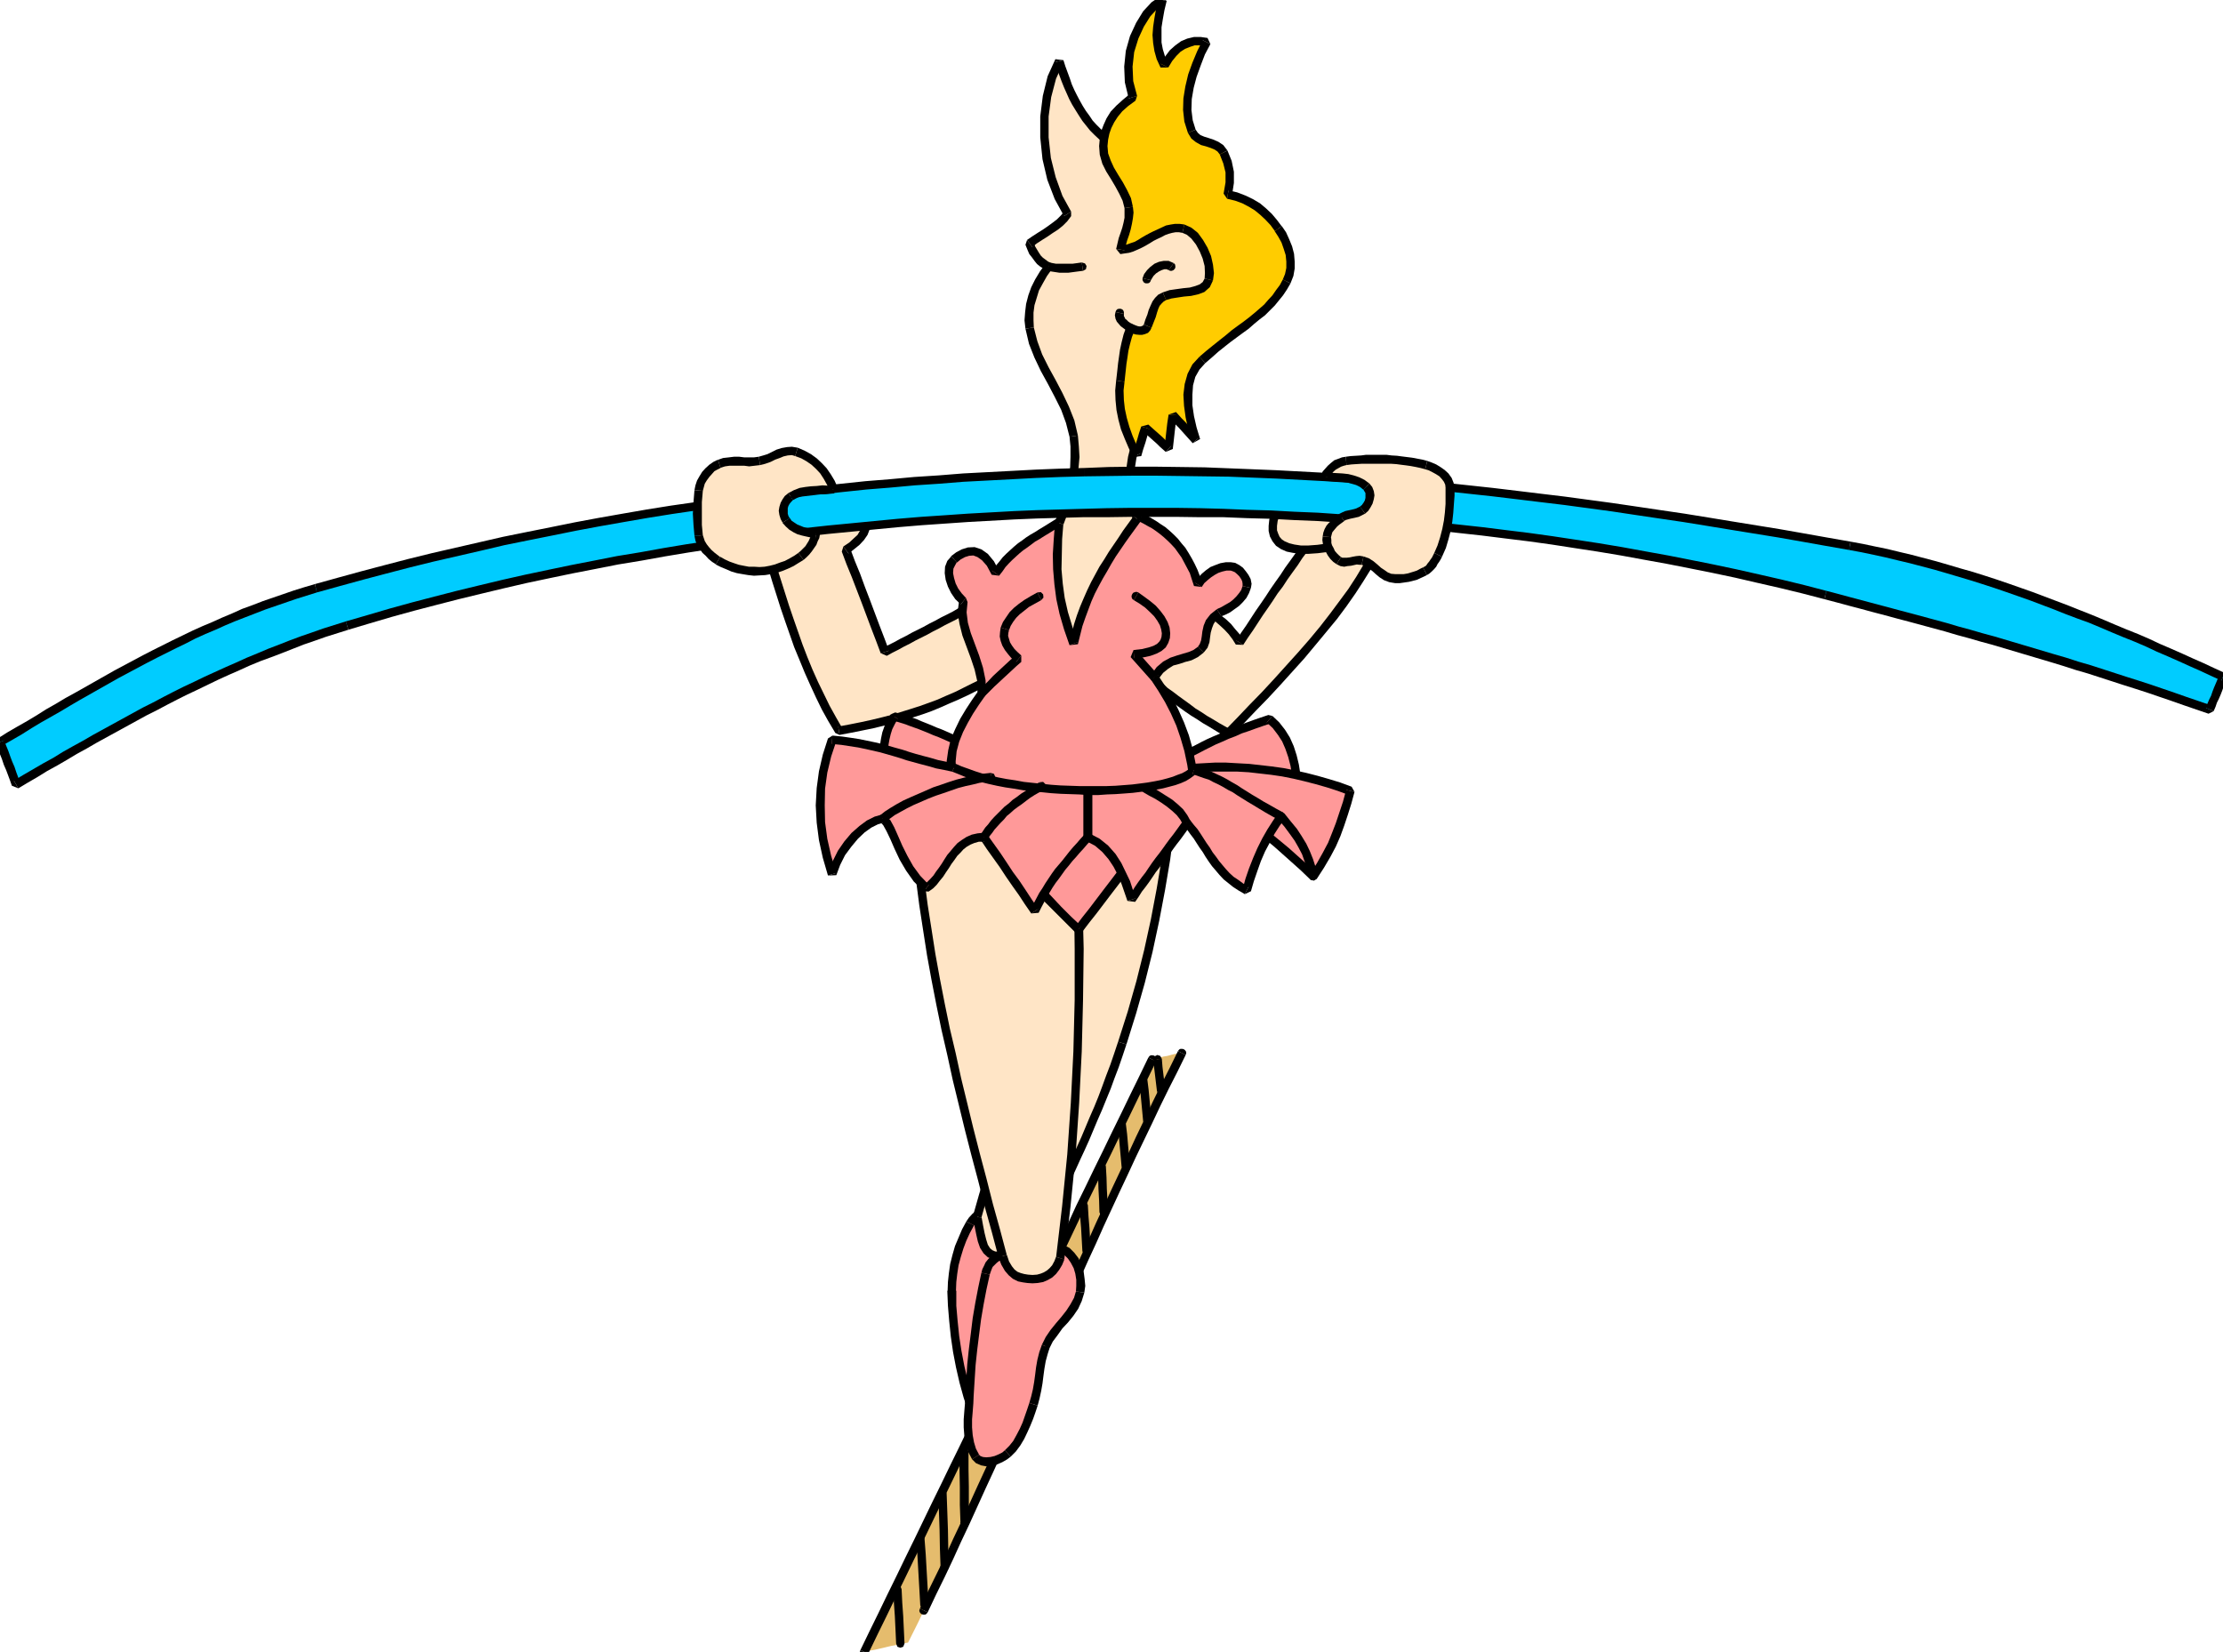 <svg xmlns="http://www.w3.org/2000/svg" width="6.911in" height="5.136in" fill-rule="evenodd" stroke-linecap="round" preserveAspectRatio="none" viewBox="0 0 6911 5136"><style>.pen1{stroke:none}.brush3{fill:#000}.brush4{fill:#f99}.brush5{fill:#ffe5c6}</style><path d="m3675 3272-28 56-28 56-27 56-27 57-27 56-27 57-26 57-27 57-26 56-26 57-26 58-26 57-25 57-26 57-26 58-25 57-26 58-26 57-26 58-25 58-26 58-27 57-26 58-26 58-27 58-27 58-27 58-27 58-28 58-28 58-28 58-29 58-17 3-17 4-17 3-17 4-17 4-17 4-17 3-17 4 28-58 28-57 28-58 28-57 28-58 28-57 28-58 28-58 28-57 28-58 28-57 28-58 28-57 28-58 28-57 28-58 28-58 28-57 28-58 28-57 28-58 28-57 28-58 27-58 28-57 28-58 28-57 28-58 28-57 28-58 28-57 28-58 12-3 11-3 12-3 12-2 11-3 12-3 11-2 12-3z" class="pen1" style="fill:#e5bc6d"/><path fill-rule="nonzero" d="m2675 5130-2 6 1 5 3 4 4 3 5 1h5l4-2 4-5z" class="pen1 brush3"/><path fill-rule="nonzero" d="m3570 3288-28 58-28 57-28 58-28 57-28 58-28 57-28 58-28 57-27 59-28 57-28 57-28 58-28 57-28 58-28 57-28 58-28 58-28 57-28 58-28 57-28 58-28 57-28 58-28 57-28 58-28 58-28 57-28 58-28 57-28 58-28 57-28 58 24 12 28-58 28-57 28-58 28-57 28-58 28-57 28-58 28-58 28-57 28-58 28-57 28-58 28-57 28-58 28-57 28-58 28-58 28-57 28-58 28-57 28-58 28-57 28-59 27-57 28-57 28-58 28-57 28-58 28-57 28-58 28-57 28-58z" class="pen1 brush3"/><path fill-rule="nonzero" d="m3594 3300 2-6-1-5-3-4-4-3-5-1h-5l-4 2-4 5z" class="pen1 brush3"/><path fill-rule="nonzero" d="m3612 3292-5-9-9-3-8 4-4 10z" class="pen1 brush3"/><path fill-rule="nonzero" d="m3623 3392-3-25-3-25-3-25-2-25-26 2 2 25 3 25 3 25 3 25z" class="pen1 brush3"/><path fill-rule="nonzero" d="m3597 3394 5 9 9 3 9-4 3-10zm-30-37-5-9-9-3-8 4-4 10z" class="pen1 brush3"/><path fill-rule="nonzero" d="m3580 3485-3-32-3-32-3-32-4-32-26 2 4 32 3 32 3 32 3 32z" class="pen1 brush3"/><path fill-rule="nonzero" d="m3554 3487 5 9 9 3 9-4 3-10zm-54 6-5-9-9-3-8 4-4 10z" class="pen1 brush3"/><path fill-rule="nonzero" d="m3513 3627-3-34-3-33-3-34-4-33-26 2 4 33 3 34 3 33 3 34z" class="pen1 brush3"/><path fill-rule="nonzero" d="m3487 3629 5 9 9 3 9-4 3-10zm-49-3-4-10-9-3-9 3-4 10zm6 143-1-36-2-36-1-36-2-35h-26l2 35 1 36 2 36 1 36zm-26 0 4 10 9 3 9-3 4-10zm-36-22-4-10-9-3-9 3-4 10zm9 143-2-36-2-36-3-36-2-35h-26l2 35 3 36 2 36 2 36zm-26 0 4 10 9 3 9-3 4-10zm-354 623-4-10-10-4-10 4-4 10zm1 221v-111l-1-55v-55h-28v55l1 55v56l2 55zm-27 0 4 10 10 3 10-3 4-10zm-42-91-4-10-9-3-9 3-4 10zm7 227-2-57-1-57-2-57-2-56h-26l2 56 2 57 1 57 2 57zm-27 0 4 10 10 3 10-3 4-10zm-49-89-4-10-9-3-9 3-4 10zm13 210-3-53-3-52-3-53-4-52h-26l4 52 3 53 3 52 3 53zm-26 0 4 10 9 3 9-3 4-10zm-58-50-4-10-9-3-9 3-4 10zm9 169-2-43-2-42-3-42-2-42h-26l2 42 3 42 2 42 2 43zm-26 0 4 10 9 3 9-3 4-10zm900-1830 2-6-1-5-3-4-4-3-5-1h-5l-4 2-4 5z" class="pen1 brush3"/><path fill-rule="nonzero" d="m2884 5013 26-55 27-55 26-55 25-55 26-55 25-55 25-55 25-54 25-55 25-55 24-54 25-55 24-54 24-55 25-54 24-54 24-55 25-54 24-54 24-54 25-54 24-54 25-54 25-54 25-53 25-54 25-52 26-54 25-53 26-53 27-53 26-53-24-12-26 53-27 53-26 53-25 53-26 54-25 54-25 54-25 53-25 54-25 54-24 54-25 54-24 54-24 54-25 54-24 55-24 54-25 54-24 55-24 54-25 55-24 54-25 55-25 55-25 54-25 55-25 55-26 55-25 55-26 53-27 55-26 55z" class="pen1 brush3"/><path fill-rule="nonzero" d="m2860 5001-2 6 1 5 3 4 4 3 5 1h5l4-2 4-5z" class="pen1 brush3"/><path d="m3102 3761-11-3h-12l-12 3-12 6-12 7-11 9-9 11-7 10-13 24-11 25-10 25-8 27-7 27-4 27-3 27-1 27 1 47 4 47 5 48 7 47 9 47 11 47 13 46 15 45 5 9 7 9 9 8 11 5 11 3h12l12-4 11-8 7-65 7-65 7-65 8-64 7-65 7-65 8-64 7-65-7-16-8-17-7-16-7-16-8-17-7-16-7-16-7-16z" class="pen1 brush4"/><path fill-rule="nonzero" d="m3028 3810 6-8 7-10 9-7 11-6 10-5 9-3h10l6 2 12-24-16-4h-14l-15 3-14 7-13 8-13 11-11 12-8 12z" class="pen1 brush3"/><path fill-rule="nonzero" d="M2973 4013h-1l1-27 3-26 4-26 7-26 8-26 9-24 11-24 13-24-24-12-13 24-11 26-11 26-8 28-7 28-4 28-3 28-1 27h-1zm64 370-15-45-13-45-11-46-9-47-7-46-5-48-4-46v-47h-28l2 47 4 48 5 48 7 48 9 47 11 48 13 47 15 45z" class="pen1 brush3"/><path fill-rule="nonzero" d="m3089 4408 3-8-7 5-8 3h-9l-8-3-8-3-6-6-6-7-3-6-26 8 7 12 8 11 12 10 14 7 14 3h15l16-5 15-11 3-8z" class="pen1 brush3"/><path fill-rule="nonzero" d="m3148 3896-1-6-7 65-8 64-7 65-7 65-8 64-7 65-7 65-7 65 26 2 7-65 7-65 7-65 8-64 7-65 7-65 8-64 7-65-1-6z" class="pen1 brush3"/><path fill-rule="nonzero" d="m3096 3773-6-7 7 16 7 16 7 16 8 17 7 16 7 16 8 17 7 16 24-10-7-16-8-17-7-16-7-16-8-17-7-16-7-16-7-16-6-7z" class="pen1 brush3"/><path d="m3647 2487-10 91-12 92-16 95-18 95-21 97-24 96-27 95-30 95-12 36-12 35-13 34-12 33-13 33-13 32-14 32-13 31-13 31-14 31-14 30-14 31-14 30-15 31-14 30-15 31-6 13-7 13-8 13-8 13-8 12-9 13-10 11-10 11-10 11-11 9-12 9-12 7-12 6-13 5-14 3-14 2-18-1-14-6-10-9-9-14-6-18-5-21-5-25-5-28 19-67 20-67 19-67 19-67 20-67 19-67 19-67 19-67 20-67 19-67 19-67 19-67 20-67 19-67 19-67 19-67 19-14 19-14 19-14 19-14 18-14 19-14 19-14 19-14 19-14 18-14 19-14 19-14 19-14 18-14 19-14 19-14z" class="pen1 brush5"/><path fill-rule="nonzero" d="m3502 3247 30-96 27-95 24-96 21-98 18-95 16-95 12-93 10-91-26-2-10 91-12 91-16 95-18 95-21 96-24 96-27 95-30 94z" class="pen1 brush3"/><path fill-rule="nonzero" d="m3286 3760 15-32 14-30 15-31 14-30 14-31 14-30 14-31 13-31 13-31 14-32 13-32 14-34 12-33 13-34 12-35 12-36-26-8-12 36-12 35-13 34-12 33-12 32-13 32-14 32-13 31-13 31-14 31-14 30-14 31-14 30-15 31-14 30-15 30z" class="pen1 brush3"/><path fill-rule="nonzero" d="m3110 3918 16-2 15-3 15-6 13-6 13-8 13-10 12-9 11-12 10-11 10-12 10-14 8-12 8-13 9-13 7-14 6-13-24-12-6 13-7 12-7 13-8 13-8 12-8 12-10 10-10 11-9 10-10 9-11 8-11 6-11 6-11 4-13 3-12 2zm-85-138v5l5 28 5 25 5 22 7 20 11 17 13 12 19 8 20 1v-26l-16-1-9-4-7-6-7-11-5-16-5-20-5-25-5-28v5z" class="pen1 brush3"/><path fill-rule="nonzero" d="m3338 2700-5 8-19 67-19 67-19 67-20 67-19 67-19 67-19 67-20 67-19 67-19 67-19 67-20 67-19 67-19 67-20 67-19 67 26 6 19-67 20-67 19-67 19-67 20-67 19-67 19-67 19-67 20-67 19-67 19-67 19-67 20-67 19-67 19-67 19-67-5 8z" class="pen1 brush3"/><path fill-rule="nonzero" d="m3660 2488-21-12-19 14-19 14-18 14-19 14-19 14-19 14-18 14-19 14-19 14-19 14-19 14-18 14-19 14-19 14-19 14-19 14 16 22 19-14 19-14 19-14 19-14 18-14 19-14 19-14 19-14 19-14 18-14 19-14 19-14 19-14 18-14 19-14 19-14-21-12z" class="pen1 brush3"/><path d="m3301 3883-11 1-12 1-11 1-12 2-11 1-12 1-11 1-12 1-11 1-12 1-11 2-12 1-11 1-12 1-11 2-12 1-11 4-9 5-8 6-7 7-7 8-4 9-4 9-3 10-10 46-9 47-8 47-6 48-6 48-5 47-3 48-3 48-1 24-2 25-2 25v25l2 25 4 24 7 22 11 21 8 8 12 5 13 2 15-2 15-3 14-6 13-7 10-8 15-15 13-17 11-19 10-20 9-20 8-21 7-20 7-21 6-22 5-22 4-23 3-23 3-23 4-23 6-23 7-21 11-22 15-21 16-21 17-19 16-20 14-21 11-22 7-23 2-19-1-20-3-21-6-19-9-19-11-15-13-13-16-8z" class="pen1 brush4"/><path fill-rule="nonzero" d="M3120 3915h-2l12-1 11-2 12-1 11-1 12-1 11-2 12-1 11-1 12-1 11-1 12-1 11-1 12-2 11-1 12-1 11-1-2-26-11 1-12 1-11 1-12 2-11 1-12 1-11 1-12 1-11 1-12 1-11 2-12 1-11 1-12 1-11 2-12 1h-2z" class="pen1 brush3"/><path fill-rule="nonzero" d="m3077 3963 3-9 3-8 3-7 6-6 6-6 6-5 7-4 9-3-6-26-13 5-11 6-10 7-8 8-8 10-5 11-5 10-3 11z" class="pen1 brush3"/><path fill-rule="nonzero" d="m3027 4339 3-48 3-47 5-47 6-48 6-47 8-47 9-47 10-45-26-6-10 47-9 47-8 47-6 49-6 48-5 47-3 49-3 48zm17 184-10-19-6-20-4-22-2-24v-25l2-24 2-26 1-24h-26l-1 24-2 24-2 26v25l2 26 4 26 8 24 12 23z" class="pen1 brush3"/><path fill-rule="nonzero" d="m3124 4509-8 7-12 6-12 5-13 3-13 1-10-1-8-3-4-4-22 14 12 12 16 7 16 3 17-3 17-3 16-7 14-8 12-9z" class="pen1 brush3"/><path fill-rule="nonzero" d="m3200 4362-7 21-7 20-7 20-9 20-10 19-10 18-12 15-14 14 18 20 16-16 14-19 12-20 10-21 9-20 9-22 7-20 7-21z" class="pen1 brush3"/><path fill-rule="nonzero" d="m3239 4181-8 23-6 24-4 23-3 24-3 22-4 23-5 21-6 21 26 8 6-23 5-23 4-23 3-24 3-22 4-23 6-22 6-19z" class="pen1 brush3"/><path fill-rule="nonzero" d="m3345 4015-6 20-11 20-13 20-15 19-17 20-17 21-15 22-12 24 24 10 10-20 15-20 15-21 17-18 17-21 15-22 11-24 8-26z" class="pen1 brush3"/><path fill-rule="nonzero" d="M3302 3896h-5l12 6 11 11 9 13 9 17 5 17 3 19v19l-1 17 26 4 3-21-2-21-3-23-7-21-9-21-13-17-15-15-20-10h-5z" class="pen1 brush3"/><path d="m3733 1883 18 13 18 13 17 13 16 13 15 14 13 15 13 16 11 18 15-23 16-23 15-23 15-23 16-23 15-22 15-23 16-22 15-22 15-22 16-22 15-22 15-21 15-21 15-21 15-20 12 1 12 2 12 1 12 2 12 1 12 2 12 1 12 1 12 2 12 1 12 1 12 2 13 1 12 1 12 2 12 1-10 31-14 32-18 35-22 36-24 37-28 39-29 39-32 40-34 41-35 41-37 41-37 41-38 41-39 40-38 40-38 38-18-10-17-10-18-11-19-11-18-12-18-11-18-13-18-13-18-13-17-13-17-13-16-14-16-14-15-15-15-14-14-15 12-12 12-12 11-13 12-12 12-12 12-12 11-12 12-12 12-13 11-12 12-12 11-12 12-12 12-12 11-12 12-12z" class="pen1 brush5"/><path fill-rule="nonzero" d="m3843 1991 23 1-12-20-14-16-13-16-16-15-17-13-17-14-18-13-18-13-16 22 18 13 18 13 17 12 15 13 14 13 13 14 12 16 10 16 23 1z" class="pen1 brush3"/><path fill-rule="nonzero" d="m4099 1632-12 5-15 20-15 21-15 21-15 22-15 21-16 22-15 23-15 21-16 23-15 23-15 22-16 23-15 23-15 23-16 23-15 23 22 14 15-23 16-23 15-23 15-23 16-23 15-22 15-23 16-21 15-23 15-21 16-22 15-23 15-20 15-21 15-21 15-20-12 5z" class="pen1 brush3"/><path fill-rule="nonzero" d="m4304 1670-12-16-12-1-12-2-12-1-13-1-12-2-12-1-12-1-12-2-12-1-12-1-12-2-12-1-12-2-12-1-12-2-12-1-2 26 12 1 12 2 12 1 12 2 12 1 12 2 12 1 12 1 12 2 12 1 12 1 12 2 13 1 12 1 12 2 12 1-12-16z" class="pen1 brush3"/><path fill-rule="nonzero" d="m3812 2291 15-3 39-38 38-40 39-40 38-41 37-41 37-41 35-42 34-41 33-40 29-39 28-40 24-37 23-37 18-35 15-34 10-32-26-6-10 30-13 30-18 35-21 35-24 37-28 38-29 39-31 40-34 41-35 40-37 41-37 41-38 41-39 40-38 40-37 38 15-3z" class="pen1 brush3"/><path fill-rule="nonzero" d="M3536 2068v18l15 15 15 15 15 15 16 14 17 14 17 14 17 13 18 13 18 13 19 13 18 11 18 12 19 11 18 11 18 11 18 10 12-24-18-10-16-9-18-11-19-11-18-12-18-11-17-13-18-13-18-13-17-13-17-12-15-14-16-14-15-15-15-13-13-15v18z" class="pen1 brush3"/><path fill-rule="nonzero" d="m3741 1872-18 2-12 12-11 12-11 12-13 12-11 12-12 12-11 12-12 13-12 12-11 12-11 12-12 12-13 12-11 13-11 12-13 12 20 18 11-12 13-12 11-13 11-12 12-12 13-12 11-12 12-12 12-13 11-12 12-12 11-12 11-12 13-12 11-12 12-12-18 2z" class="pen1 brush3"/><path d="m3038 1876-18 9-18 10-18 9-17 10-18 9-18 9-18 10-18 9-18 10-18 9-18 9-18 10-18 9-18 10-18 9-18 10-15-40-15-39-15-40-15-40-15-39-15-40-16-39-15-40 18-13 15-13 13-13 9-14 6-15 3-16-1-18-6-20-20 3-20 3-20 4-20 3-20 3-20 3-21 3-20 3-20 4-20 3-20 3-20 3-20 3-21 3-20 3-20 3 12 42 12 42 12 41 13 42 13 41 13 41 14 41 14 40 14 40 16 40 16 39 17 38 18 38 18 37 20 36 21 36 37-7 35-7 33-7 33-8 31-8 30-9 29-9 28-9 28-10 28-11 27-12 28-12 27-13 28-14 29-14 29-16-6-29-7-29-6-29-6-28-7-29-6-29-6-28-6-29z" class="pen1 brush5"/><path fill-rule="nonzero" d="m2738 2031 19 8 18-10 18-9 18-10 18-9 18-10 18-9 18-9 18-10 18-9 18-10 18-9 18-9 17-10 18-9 18-10 18-9-12-24-18 9-18 10-18 9-17 10-18 9-18 9-18 10-18 9-18 10-18 9-18 9-18 10-18 9-18 10-18 9-18 10 19 8z" class="pen1 brush3"/><path fill-rule="nonzero" d="m2622 1699-5 16 15 40 16 39 15 39 15 39 15 40 15 40 15 39 15 40 26-8-15-40-15-39-15-40-15-40-15-39-15-41-16-39-15-40-5 16z" class="pen1 brush3"/><path fill-rule="nonzero" d="m2689 1601-15-9 6 18 1 16-3 13-5 12-7 12-12 11-14 13-18 12 16 22 18-14 16-13 14-15 11-16 7-18 3-19-1-20-6-22-15-9z" class="pen1 brush3"/><path fill-rule="nonzero" d="m2378 1635-11 16 20-3 20-3 21-3 20-3 20-3 20-3 20-3 20-4 20-3 21-3 20-3 20-3 20-3 20-4 20-3 20-3-4-26-20 3-20 3-20 4-20 3-20 3-20 3-21 3-20 3-20 4-20 3-20 3-20 3-20 3-21 3-20 3-20 3-11 16z" class="pen1 brush3"/><path fill-rule="nonzero" d="m2606 2259 13 6-20-35-20-36-18-37-18-37-17-38-16-39-15-39-14-40-14-40-14-41-13-41-13-41-13-41-12-41-12-42-12-42-26 6 12 42 12 42 12 41 13 43 13 41 13 41 14 41 14 40 14 40 17 41 16 39 17 38 18 39 18 37 20 36 22 37 13 6z" class="pen1 brush3"/><path fill-rule="nonzero" d="m3075 2109 7-15-29 16-29 14-28 14-26 13-28 12-27 12-27 10-28 10-28 9-29 9-29 9-31 8-33 8-32 7-35 7-37 7 4 26 37-7 35-7 34-7 33-8 31-8 31-9 29-9 28-9 28-10 29-12 27-12 28-12 28-13 28-14 29-14 29-16 7-15z" class="pen1 brush3"/><path fill-rule="nonzero" d="m3044 1888-19-10 6 29 6 28 6 30 7 29 6 27 6 30 7 29 6 29 26-6-6-29-7-29-6-28-6-29-7-29-6-28-6-28-6-29-19-10z" class="pen1 brush3"/><path d="m3346 2631 6 159 3 160-1 159-4 160-8 160-11 161-16 161-19 161-6 15-8 14-9 11-10 9-12 7-12 5-14 3-15 1-15-1-13-2-13-3-13-6-11-9-10-12-10-17-8-22-21-79-22-79-20-79-21-79-20-78-19-78-19-78-17-78-18-77-16-78-15-77-14-77-12-77-12-77-10-77-9-77 13-11 14-12 13-11 14-11 13-11 14-12 13-11 14-11 13-11 14-12 13-11 14-11 13-11 13-12 14-11 13-11 17 10 18 9 17 10 18 9 17 10 18 9 17 9 18 10 17 9 17 10 18 9 17 9 18 10 17 9 18 10 17 9z" class="pen1 brush5"/><path fill-rule="nonzero" d="M3309 3916v-3l19-161 16-161 11-162 8-160 4-160 2-159-4-160-6-159h-26l6 159 2 160v159l-4 160-8 160-11 160-16 161-19 161v-3z" class="pen1 brush3"/><path fill-rule="nonzero" d="m3210 3990 16-1 17-3 14-6 14-8 12-11 10-13 9-15 7-17-26-8-5 13-7 13-8 9-8 7-10 6-10 4-11 3-14 1zm-106-82v1l9 23 11 19 12 14 13 11 16 8 15 3 14 2 16 1v-26l-14-1-12-2-11-3-10-4-9-7-8-10-9-15-7-21v1z" class="pen1 brush3"/><path fill-rule="nonzero" d="m2844 2650-5 11 9 77 10 77 12 78 12 77 14 77 15 77 16 78 18 78 17 78 19 78 19 78 20 78 21 79 20 79 22 79 21 79 26-6-21-79-22-79-20-79-21-79-20-78-19-78-19-78-17-78-18-76-16-78-15-77-14-77-12-77-12-76-10-77-9-77-5 11z" class="pen1 brush3"/><path fill-rule="nonzero" d="m3073 2468-15 2-12 11-15 11-13 12-12 11-14 11-14 11-14 12-12 11-14 11-14 11-14 12-12 11-14 11-14 11-14 12-12 11 16 20 14-11 14-12 12-11 14-11 14-11 14-12 12-11 14-11 14-11 14-12 12-11 14-11 14-11 13-12 13-11 14-11-15 2z" class="pen1 brush3"/><path fill-rule="nonzero" d="m3359 2631-7-12-17-9-18-10-17-9-18-10-17-9-18-9-17-10-17-9-18-10-17-9-18-9-17-10-18-9-17-10-18-9-17-10-12 24 17 10 18 9 17 10 18 9 17 10 18 9 17 9 18 10 17 9 17 10 18 9 17 9 18 10 17 9 18 10 17 9-7-12z" class="pen1 brush3"/><path d="m3024 2322-18-7-17-7-17-7-17-7-16-7-16-7-16-6-16-7-15-6-15-6-15-6-14-5-13-5-14-4-13-4-12-3-10 17-8 17-6 18-4 18-3 18v37l2 19 18 3 17 3 18 4 17 3 18 3 17 3 18 3 17 3 18 4 17 3 18 3 17 3 18 3 17 4 18 3 17 3-2-25-2-26-1-25-2-25z" class="pen1 brush4"/><path fill-rule="nonzero" d="m2791 2235-14 6 12 3 13 4 13 4 13 5 14 5 14 5 15 6 15 6 16 7 16 6 16 7 16 7 17 7 17 7 17 7 19 8 8-26-17-6-17-7-17-7-17-7-16-7-16-7-16-6-16-7-15-6-15-6-16-7-14-5-13-5-15-4-13-4-12-3-14 6z" class="pen1 brush3"/><path fill-rule="nonzero" d="m2753 2359 11 12-2-18 1-18-1-18 3-17 4-17 5-16 8-16 9-16-22-14-11 18-8 18-7 20-4 19-3 19-1 20 1 18 2 20 11 12z" class="pen1 brush3"/><path fill-rule="nonzero" d="m3018 2424 15-14-17-3-18-3-17-4-18-3-17-3-18-3-17-3-18-4-17-3-18-3-17-3-18-3-17-3-18-4-17-3-18-3-4 26 18 3 17 3 18 4 17 3 18 3 17 3 18 3 17 3 18 4 17 3 18 3 17 3 18 3 17 4 18 3 17 3 15-14z" class="pen1 brush3"/><path fill-rule="nonzero" d="m3020 2335-9-13 2 25 1 25 2 27 2 25 26-2-2-25-2-25-1-25-2-25-9-13z" class="pen1 brush3"/><path d="m3632 2380 17-11 18-10 18-10 17-10 18-9 19-10 18-9 19-9 19-8 20-9 21-8 20-9 22-8 22-8 23-8 24-8 20 19 17 22 14 22 11 25 9 27 7 28 5 31 3 34-25-4-25-4-25-4-25-4-26-4-25-4-25-4-25-4-25-4-25-4-25-4-25-4-25-4-25-4-25-4-25-4z" class="pen1 brush4"/><path fill-rule="nonzero" d="m3956 2226-13-3-24 8-23 8-22 8-23 9-20 9-21 8-20 9-19 8-20 9-18 9-19 10-18 9-17 10-18 10-19 11-17 11 14 22 17-11 17-9 18-10 17-10 18-9 19-10 18-9 18-9 19-8 20-9 21-8 20-9 21-7 22-8 23-8 24-8-13-3z" class="pen1 brush3"/><path fill-rule="nonzero" d="m4031 2457 15-14-3-34-5-32-7-29-9-28-12-27-15-24-18-23-21-20-18 20 19 18 16 21 13 20 10 23 9 26 7 27 5 30 3 34 15-14z" class="pen1 brush3"/><path fill-rule="nonzero" d="m3625 2369 5 24 25 4 25 4 25 4 25 4 25 4 25 4 25 4 25 4 25 4 25 4 25 4 26 4 25 4 25 4 25 4 25 4 4-26-25-4-25-4-25-4-25-4-26-4-25-4-25-4-25-4-25-4-25-4-25-4-25-4-25-4-25-4-25-4-25-4 5 24z" class="pen1 brush3"/><path d="m4198 2459-10 37-11 34-11 33-12 32-13 31-17 32-19 33-22 34-29-28-29-26-28-25-28-24-28-23-28-22-28-22-27-20-28-19-27-19-28-19-28-17-28-17-29-17-29-17-29-16 36-4 36-2 36-2 36-1h36l35 1 36 2 35 4 35 4 35 5 35 7 35 8 35 9 35 10 35 11 35 13z" class="pen1 brush4"/><path fill-rule="nonzero" d="m4074 2735 20-3 22-34 20-34 17-32 14-32 12-33 11-33 11-35 10-37-26-6-10 37-11 33-11 33-12 31-12 30-17 32-18 32-22 34 20-3z" class="pen1 brush3"/><path fill-rule="nonzero" d="m3631 2381-5 25 29 16 28 17 29 16 28 17 28 17 28 19 27 19 27 19 27 20 28 21 28 22 28 23 27 24 28 25 29 26 29 28 18-20-29-28-29-26-28-25-29-24-28-23-28-22-28-23-27-20-29-19-27-19-28-19-28-17-28-17-29-18-30-17-29-16-5 25z" class="pen1 brush3"/><path fill-rule="nonzero" d="m4211 2462-9-16-35-13-36-11-35-10-35-9-36-8-35-7-36-5-35-4-35-4-37-2-35-2h-36l-36 2-36 2-37 2-36 4 2 26 36-4 35-2 36-2h107l35 2 35 4 35 4 34 5 35 7 34 8 35 9 35 10 34 11 35 13-9-16z" class="pen1 brush3"/><path d="m3353 2890-32-31-31-31-30-31-29-31-28-31-28-31-26-30-25-31-25-31-23-30-22-31-21-30-20-30-19-30-18-30-17-30-2-34 4-33 8-32 13-31 15-30 17-29 19-29 19-27-1-40-8-37-12-37-13-35-13-35-9-34-5-34 4-35-15-15-12-17-9-18-6-19-3-18 1-17 6-14 9-12 14-11 15-8 16-5 17-1 17 6 17 12 17 20 16 30 11-14 10-13 11-13 11-11 12-11 11-10 12-10 13-9 12-9 13-9 14-8 14-9 15-9 16-10 16-10 17-10h15l15-1h16l15-1h15l15-1h15l16-1h15l15-1h15l15-1h15l16-1h15l15-1 15 7 14 8 14 8 13 9 13 9 13 11 12 11 12 12 11 13 11 14 10 15 9 16 9 17 9 18 7 20 7 21 9-13 11-11 12-10 13-9 13-6 14-5 15-3h14l10 2 10 5 9 7 8 9 7 10 5 10 2 11-1 10-5 14-7 12-10 12-11 11-12 9-14 9-13 7-14 6-18 14-11 15-6 15-4 16-2 15-2 14-5 14-9 12-16 12-17 8-18 5-19 6-20 6-19 11-18 15-17 23 23 35 22 36 18 36 17 38 14 39 12 42 9 44 7 47-22 29-23 29-22 30-23 29-22 29-23 29-22 30-22 29-23 29-22 29-22 29-23 30-22 29-22 29-23 29-22 29z" class="pen1 brush4"/><path fill-rule="nonzero" d="m2946 2403 1 4 17 31 19 30 19 30 20 30 21 31 22 31 24 30 25 31 25 31 26 31 28 31 28 31 29 31 31 31 31 31 32 32 18-20-32-30-31-31-29-31-29-31-28-31-28-31-26-29-25-31-25-31-22-30-22-31-21-29-20-30-19-30-17-30-17-29 1 4z" class="pen1 brush3"/><path fill-rule="nonzero" d="m3039 2156 2-7-19 27-19 29-18 30-15 31-14 32-8 34-5 35 3 36 26-4-1-32 3-31 8-30 12-30 15-29 16-28 19-29 19-27 2-7z" class="pen1 brush3"/><path fill-rule="nonzero" d="m2987 1879-5-13-5 38 6 36 9 36 13 35 13 35 12 36 8 35 1 39h26l-1-41-8-39-12-38-13-35-13-35-9-32-4-32 3-32-5-13z" class="pen1 brush3"/><path fill-rule="nonzero" d="M2957 1729h1l-13 15-7 18-1 20 3 21 7 21 10 20 13 19 17 16 16-20-13-14-11-15-8-16-5-17-3-15 1-14 5-10 5-9h1z" class="pen1 brush3"/><path fill-rule="nonzero" d="m3084 1774 23 3-17-32-19-23-20-14-21-7-21 1-19 6-17 9-16 12 18 20 12-10 13-7 13-4 13-1 13 5 14 10 15 17 15 28 23 3z" class="pen1 brush3"/><path fill-rule="nonzero" d="m3303 1604-7 2-17 10-16 10-16 10-15 9-14 9-14 8-14 9-12 9-13 9-13 11-11 10-12 11-12 12-11 14-11 13-11 14 22 16 11-14 9-13 11-12 10-10 12-11 11-10 11-9 13-9 12-9 12-9 14-8 14-9 15-9 16-10 16-10 17-10-7 2z" class="pen1 brush3"/><path fill-rule="nonzero" d="m3551 1597-5-1h-30l-16 1h-15l-15 1h-15l-15 1h-15l-16 1h-15l-15 1h-15l-15 1h-16l-15 1-15 1v26l15 1 15-1h16l15-1h15l15-1h15l16-1h15l15-1h15l15-1h15l16-1h15l15-2-5-1z" class="pen1 brush3"/><path fill-rule="nonzero" d="m3714 1811 24 3-7-21-8-21-9-19-9-17-10-17-10-16-12-14-11-14-13-13-12-11-14-12-14-9-13-9-15-9-14-8-16-7-10 24 14 7 14 8 13 7 13 9 12 9 12 10 12 11 11 11 11 12 10 14 10 14 8 15 9 17 9 17 6 19 7 21 24 3z" class="pen1 brush3"/><path fill-rule="nonzero" d="M3826 1748h-15l-17 3-16 6-15 6-14 10-13 11-12 13-10 14 22 14 8-12 10-9 11-9 12-8 11-6 12-4 13-3h13zm63 80 2-13-3-15-7-13-8-11-9-11-11-8-13-7-14-2v26l6 2 7 3 7 6 7 7 6 9 3 7 1 7v7z" class="pen1 brush3"/><path fill-rule="nonzero" d="m3797 1916-2 1 15-6 14-7 14-10 14-10 12-12 11-13 8-15 6-16-26-6-4 12-6 9-9 11-10 10-10 8-14 8-12 7-13 6-2 1z" class="pen1 brush3"/><path fill-rule="nonzero" d="m3742 2029 12-15 6-17 2-16 2-14 4-14 5-13 8-12 16-12-14-22-20 16-14 18-7 17-4 18-2 16-2 12-4 11-6 9z" class="pen1 brush3"/><path fill-rule="nonzero" d="M3600 2099v14l16-21 16-13 16-10 19-5 18-6 19-5 20-10 18-14-18-18-14 10-14 6-17 5-20 6-21 7-22 12-20 17-18 25v14z" class="pen1 brush3"/><path fill-rule="nonzero" d="m3722 2431 2-9-7-48-9-45-12-43-15-40-17-38-18-37-23-37-23-35-22 14 23 35 21 35 18 35 17 38 13 38 12 41 9 43 7 46 2-9z" class="pen1 brush3"/><path fill-rule="nonzero" d="m3344 2900 20-2 22-29 23-29 22-29 22-29 23-30 22-29 22-29 23-29 22-29 22-30 23-29 22-29 23-29 22-30 23-29 22-29-22-16-22 29-23 29-22 30-23 29-22 29-23 29-22 30-22 29-23 29-22 29-22 29-23 30-22 29-22 29-23 29-22 29 20-2z" class="pen1 brush3"/><path d="m3711 2394 18 6 17 6 17 6 16 8 15 7 15 8 15 9 15 8 15 10 16 10 16 10 17 10 18 11 19 11 21 12 22 12-16 23-16 25-15 27-15 29-13 30-12 32-11 32-9 32-18-10-16-11-15-11-14-12-12-13-11-13-11-13-10-14-10-14-9-15-10-14-9-14-9-14-10-14-11-14-11-13-11 15-10 14-11 15-11 14-11 15-10 14-11 15-11 14-11 15-11 15-10 15-11 15-11 15-11 15-10 16-11 16-9-26-9-27-12-27-14-28-17-26-21-24-24-20-30-16-12 13-12 14-12 13-11 13-11 13-11 14-11 13-11 14-10 14-10 14-10 15-9 15-9 15-9 16-9 17-8 17-20-29-19-29-20-29-20-28-19-29-20-29-20-28-20-29-18 1-16 4-14 6-13 8-12 9-10 11-10 11-10 13-9 13-8 13-9 13-9 13-9 12-10 12-10 10-12 9-29-29-23-32-19-33-16-33-13-30-12-26-11-20-13-13-20 6-22 11-22 16-23 21-21 25-20 28-16 32-13 34-16-54-12-54-7-53-2-53 2-53 7-51 12-51 16-49 30 3 27 4 26 4 24 5 23 5 22 5 21 6 21 6 21 6 21 7 21 6 22 6 23 6 24 7 25 5 28 6 19 8 21 8 22 8 23 7 24 6 26 6 26 5 27 4 28 5 28 3 29 3 29 3 29 2 29 1 29 1 29 1h29l28-1 27-1 27-2 26-2 24-3 24-3 23-4 21-4 19-5 18-5 16-6 15-6 12-7 10-7 8-8z" class="pen1 brush4"/><path fill-rule="nonzero" d="m3994 2546-5-20-22-12-21-12-18-10-18-11-17-10-16-10-16-10-15-10-16-9-15-9-15-8-15-7-17-8-18-7-17-6-19-6-6 26 17 6 17 6 16 5 15 8 15 7 15 8 15 9 14 7 15 10 16 10 16 10 17 10 18 11 20 12 21 12 22 12-5-20z" class="pen1 brush3"/><path fill-rule="nonzero" d="m3870 2780 19-9 9-31 11-32 11-31 13-30 15-28 14-26 16-25 16-22-22-16-16 24-16 25-16 28-15 30-13 30-13 33-11 32-9 33 19-9z" class="pen1 brush3"/><path fill-rule="nonzero" d="m3701 2567-21 1 11 12 10 14 10 13 9 14 9 14 10 14 9 15 10 15 10 14 12 14 11 13 13 14 15 12 15 12 17 11 19 11 12-24-17-9-15-11-15-10-13-12-11-12-11-13-10-12-10-14-10-13-9-15-10-14-9-14-9-14-10-15-12-14-11-14-21 1z" class="pen1 brush3"/><path fill-rule="nonzero" d="m3505 2801 24 3 11-16 10-16 11-14 11-15 11-16 10-15 11-14 11-15 11-14 11-15 10-14 11-15 11-14 11-15 10-14 11-15-22-16-11 15-10 14-11 15-11 14-11 15-10 14-11 15-11 14-11 15-11 16-10 15-11 14-11 15-11 16-10 16-11 16 24 3z" class="pen1 brush3"/><path fill-rule="nonzero" d="m3392 2612-15 3 28 15 22 19 19 22 16 24 14 27 11 27 9 26 9 26 26-8-9-26-9-28-13-27-14-29-18-28-23-26-26-21-32-17-15 3z" class="pen1 brush3"/><path fill-rule="nonzero" d="m3206 2840 23-2 8-16 9-17 9-15 8-15 9-15 10-15 10-13 10-14 10-14 11-13 11-14 11-12 11-13 12-13 12-14 12-13-20-18-12 13-12 14-12 13-11 13-11 14-11 14-11 13-12 14-10 14-10 15-10 15-9 15-10 15-9 17-9 17-8 18 23-2z" class="pen1 brush3"/><path fill-rule="nonzero" d="m3059 2617-11-7 20 30 20 28 20 28 19 29 20 29 20 28 19 29 20 29 22-14-20-29-19-29-20-30-20-27-19-29-20-30-20-28-20-28-11-7z" class="pen1 brush3"/><path fill-rule="nonzero" d="m2872 2771 15 1 14-10 11-11 10-13 10-12 9-14 9-13 8-13 9-12 9-13 10-10 9-10 10-8 12-7 12-5 14-4h16v-28l-20 2-18 4-16 7-14 9-14 10-11 12-10 12-11 13-9 14-8 13-9 13-9 12-8 12-10 11-9 9-10 8 15 1z" class="pen1 brush3"/><path fill-rule="nonzero" d="m2745 2558-8-2 9 10 10 18 12 25 13 30 16 34 20 34 24 34 31 30 16-20-27-28-22-30-18-32-16-32-13-30-12-27-12-22-17-16-8-2z" class="pen1 brush3"/><path fill-rule="nonzero" d="m2574 2722 26-1 12-32 15-30 20-27 20-24 21-20 21-15 20-10 16-5-2-26-24 7-24 12-23 17-25 22-22 26-20 29-17 34-14 36 26-1z" class="pen1 brush3"/><path fill-rule="nonzero" d="m2588 2287-14 9-16 50-12 52-7 52-3 54 3 54 7 54 12 55 16 55 26-8-16-53-12-53-7-52-1-52 1-52 7-50 12-50 16-48-14 9z" class="pen1 brush3"/><path fill-rule="nonzero" d="m2972 2375-4-1-28-6-24-5-24-7-23-6-22-6-20-6-21-7-22-6-21-6-21-6-22-5-24-5-24-5-26-4-28-4-30-3-2 26 30 3 26 4 26 4 24 5 22 5 22 5 21 6 21 6 20 6 21 7 22 6 22 6 23 6 24 7 26 5 28 6-4-1z" class="pen1 brush3"/><path fill-rule="nonzero" d="m3714 2381-13 5-6 6-9 6-11 6-14 5-15 6-17 5-19 5-20 4-23 4-23 3-24 3-26 2-26 2-27 1h-86l-29-1-29-1-28-2-29-3-29-3-28-3-27-5-27-4-26-5-25-6-24-6-22-7-22-8-20-7-18-8-12 24 20 8 22 9 22 8 24 7 24 6 27 6 26 5 27 4 29 5 28 3 29 3 29 3 30 2 29 1 29 1 29 2h29l28-2 27-1 28-2 26-2 24-3 25-3 23-4 22-4 19-5 19-5 17-6 16-7 13-8 11-8 10-10-13 5zm-978 154-5 9 3 8 8 5 10-2z" class="pen1 brush3"/><path fill-rule="nonzero" d="m3080 2403-18 2-21 3-22 5-23 5-23 6-25 8-23 8-24 8-25 11-23 10-23 10-22 10-20 11-20 12-17 11-15 12 16 20 15-10 15-11 18-10 20-11 20-10 23-10 23-10 23-9 24-8 23-8 23-8 23-6 23-5 20-5 19-3 18-2z" class="pen1 brush3"/><path fill-rule="nonzero" d="m3082 2429 9-5 3-9-4-9-10-3zm-34 167-2 5v5l3 4 3 3 5 2 5 1 4-2 4-4z" class="pen1 brush3"/><path fill-rule="nonzero" d="m3232 2432-16 8-14 10-14 9-14 9-13 10-13 9-12 11-13 10-11 11-11 11-10 10-10 11-9 12-9 10-8 12-7 11 22 14 7-11 8-10 7-10 9-10 10-11 10-10 9-11 11-9 11-10 12-9 13-9 13-10 12-9 14-9 14-8 14-8z" class="pen1 brush3"/><path fill-rule="nonzero" d="m3244 2456 7-8-1-10-7-7-11 1zm124 147 4 10 10 3 10-3 4-10zm0-137v137h28v-137zm28 0-4-10-10-4-10 4-4 10zm282 98 3 5 4 2 5 1 5-1 4-3 3-3 1-5-1-6z" class="pen1 brush3"/><path fill-rule="nonzero" d="m3554 2463 19 11 19 10 19 12 17 12 16 13 14 13 11 14 9 16 24-10-11-20-13-18-16-15-18-15-19-12-19-12-19-12-19-11z" class="pen1 brush3"/><path fill-rule="nonzero" d="m3568 2439-6-2-5 1-5 2-3 4-2 5v5l2 5 5 4zm425 90-5-3-5-2-5 2-4 2-3 4-2 5 1 5 3 5zm103 194-6-27-8-25-10-25-11-23-14-23-15-23-19-23-20-25-20 18 20 23 17 23 15 21 12 21 11 21 8 23 8 23 6 25z" class="pen1 brush3"/><path fill-rule="nonzero" d="m4070 2727 5 9 10 2 8-5 3-10zm-491-612 5 3 5 1 5-1 4-2 3-4 2-5-1-5-3-5z" class="pen1 brush3"/><path fill-rule="nonzero" d="m3524 2021-9 22 8 9 8 9 8 9 8 9 8 9 8 9 8 9 8 9 20-18-8-9-8-9-8-9-8-9-8-9-8-9-8-9-8-9-9 22z" class="pen1 brush3"/><path fill-rule="nonzero" d="m3612 1969-1 11-3 9-4 6-7 7-11 6-15 5-21 5-26 3 2 26 28-3 23-5 19-7 15-8 13-11 8-14 5-15 1-15zm-87-103 18 11 17 12 15 14 13 13 10 14 8 14 4 13 2 12h26l-2-18-6-17-10-18-12-16-15-17-17-14-19-14-18-13z" class="pen1 brush3"/><path fill-rule="nonzero" d="m3539 1842-6-2-5 1-5 2-3 4-2 5v5l2 5 5 4zm-496 305-3 5-1 5 1 4 3 4 4 3 4 1 5-1 5-3z" class="pen1 brush3"/><path fill-rule="nonzero" d="M3159 2058v-20l-17 13-14 13-14 13-13 12-14 13-14 15-14 14-16 16 18 18 16-16 14-14 14-13 14-13 13-12 14-13 14-13 15-13v-20z" class="pen1 brush3"/><path fill-rule="nonzero" d="m3111 1951-2 14-1 14 3 14 5 14 8 14 10 13 11 13 14 11 16-20-12-11-9-9-8-11-6-10-3-10-3-10 1-10 2-8z" class="pen1 brush3"/><path fill-rule="nonzero" d="m3225 1842-20 11-20 12-17 12-16 13-13 13-11 16-10 15-7 17 26 8 5-13 8-13 9-12 11-11 14-11 15-12 18-10 20-11z" class="pen1 brush3"/><path fill-rule="nonzero" d="m3237 1866 7-8-1-10-7-7-11 1z" class="pen1 brush3"/><path d="m3983 1559-11 21-8 20-5 18-2 17v15l4 14 6 12 9 11 12 8 16 7 18 4 22 3h24l28-2 31-4 35-7v-130l-11-1h-11l-12-1h-11l-11-1h-23l-11-1h-11l-11-1h-23l-11-1h-11l-11-1h-11z" class="pen1 brush5"/><path fill-rule="nonzero" d="m4148 1696 11-13-34 7-30 4-27 2h-24l-20-3-16-4-14-6-9-6-7-8-4-9-4-11v-14l2-15 5-16 7-19 11-20-24-12-11 22-9 21-5 20-2 19v16l4 17 8 15 11 14 15 10 18 8 20 4 24 3h24l29-2 32-4 36-7 11-13z" class="pen1 brush3"/><path fill-rule="nonzero" d="m4162 1579-14-13v130h28v-130l-14-13z" class="pen1 brush3"/><path fill-rule="nonzero" d="m3995 1565-12 7 11 1 11 1h11l11 1h23l11 1h11l11 1h23l11 1h11l12 1h22v-26l-11-2h-11l-12-1h-11l-11-1h-23l-11-1h-11l-11-1h-23l-11-1h-11l-11-1-11 1-12 7z" class="pen1 brush3"/><path d="m3338 2001-17-48-14-47-10-45-6-45-4-46v-46l2-48 4-50 14-36 11-36 10-34 7-34 5-33 2-32-1-33-3-32-11-45-16-42-20-41-21-40-22-40-20-41-16-42-11-45-2-24 1-25 3-24 7-25 8-24 12-23 14-24 16-22-9-5-9-6-9-7-7-8-7-10-7-10-6-12-5-14 15-11 17-11 16-10 16-11 16-11 14-11 13-13 11-14-28-51-22-59-15-62-7-66v-65l8-62 15-59 23-51 6 20 7 19 7 19 7 19 8 18 8 17 9 17 10 17 10 16 11 16 11 15 12 14 13 13 14 13 15 13 15 11 23 18 23 18 23 19 23 18 22 18 23 18 23 18 23 18 23 19 23 18 23 18 23 18 23 18 23 18 23 18 23 18-5 30-5 29-5 30-4 29-5 30-5 30-5 29-5 30-15 23-15 24-16 23-15 24-15 23-15 24-15 23-15 23-16 24-15 23-15 24-15 23-15 24-15 23-15 24-15 23-13 38-9 35-5 33-1 31 1 31 5 31 6 32 9 33-16 22-16 22-15 22-15 22-15 22-14 23-14 23-13 23-13 24-12 24-11 25-10 25-10 27-9 27-7 28-7 29z" class="pen1 brush5"/><path fill-rule="nonzero" d="M3280 1621v4l-4 51-3 48 1 46 4 47 6 46 10 46 14 48 17 49 26-10-17-47-14-46-10-44-6-44-4-45 1-46 1-48 4-49v4z" class="pen1 brush3"/><path fill-rule="nonzero" d="m3325 1358 3 30v33l-1 31-5 32-7 33-10 34-11 35-14 35 26 10 14-37 11-37 10-34 7-35 5-34 3-33-2-33-3-34z" class="pen1 brush3"/><path fill-rule="nonzero" d="m3188 1022 11 47 17 43 20 42 22 40 21 40 20 40 15 41 11 43 26-4-11-47-17-43-20-42-21-40-22-40-20-40-15-41-11-43z" class="pen1 brush3"/><path fill-rule="nonzero" d="m3254 841-4-20-17 23-15 25-12 24-9 25-7 27-3 25-2 26 3 26 26-4-1-22v-24l3-23 7-23 7-23 12-22 13-23 15-21-4-20z" class="pen1 brush3"/><path fill-rule="nonzero" d="m3193 746-5 15 6 15 6 14 8 10 8 11 8 10 10 8 10 6 10 6 12-24-8-4-8-6-8-6-6-6-6-9-6-10-6-10-4-13-5 15z" class="pen1 brush3"/><path fill-rule="nonzero" d="M3308 672v-14l-10 12-12 12-13 10-15 11-16 11-16 10-17 11-16 11 16 22 14-11 17-11 16-10 16-11 17-11 15-12 14-14 12-16v-14z" class="pen1 brush3"/><path fill-rule="nonzero" d="m3306 187-25-3-24 53-15 61-8 64v65l7 68 15 64 23 60 29 53 22-14-27-49-21-58-15-60-7-64v-65l8-60 15-57 22-49-25-3z" class="pen1 brush3"/><path fill-rule="nonzero" d="m3464 437-1-1-14-10-14-13-14-13-12-12-12-13-10-15-11-15-10-16-9-16-9-17-8-16-8-18-6-18-7-19-7-19-6-19-26 6 6 21 7 19 7 19 8 20 8 18 8 18 9 17 11 18 10 16 11 17 12 15 12 15 14 14 14 13 16 13 16 12-1-1z" class="pen1 brush3"/><path fill-rule="nonzero" d="m3836 739-5-12-23-18-23-18-23-18-23-18-23-18-23-18-23-18-23-19-23-18-23-18-23-18-22-18-23-18-23-19-23-18-23-18-16 20 23 18 23 18 23 19 23 18 22 18 23 18 23 18 23 18 23 19 23 18 23 18 23 18 23 18 23 18 23 18 23 18-5-12z" class="pen1 brush3"/><path fill-rule="nonzero" d="m3795 981 2-5 5-30 5-29 5-30 5-30 4-29 5-30 5-29 5-30-26-4-5 30-5 29-5 30-4 29-5 30-5 30-5 29-5 30 2-5z" class="pen1 brush3"/><path fill-rule="nonzero" d="m3555 1353-2 3 15-23 15-24 15-23 15-24 15-23 15-24 15-23 16-24 15-23 15-23 15-24 15-23 15-24 16-23 15-24 15-23-22-14-15 23-15 24-16 23-15 24-15 23-15 24-15 23-15 23-16 24-15 23-15 24-15 23-15 24-15 23-15 24-15 23-2 3z" class="pen1 brush3"/><path fill-rule="nonzero" d="m3546 1621 2-11-9-33-6-31-5-30v-60l5-32 9-34 13-37-26-8-13 39-9 36-5 34-2 32 2 32 5 32 6 33 9 33 2-11z" class="pen1 brush3"/><path fill-rule="nonzero" d="m3325 2006 26-3 7-28 7-28 9-26 10-27 9-24 11-25 12-23 13-24 13-22 13-23 14-23 15-22 15-22 15-21 16-22 16-22-22-16-16 22-16 22-15 23-15 22-15 22-14 23-15 23-13 24-13 24-12 25-11 25-11 26-10 27-9 28-7 28-7 30 26-3zm42-1164 9-5 2-10-5-8-10-3z" class="pen1 brush3"/><path fill-rule="nonzero" d="m3257 842 11 2 13 2 13 2h27l15-2 15-2 16-2-4-26-14 2-15 2h-51l-11-2-9-2z" class="pen1 brush3"/><path fill-rule="nonzero" d="m3263 816-10 2-6 8 1 10 9 6z" class="pen1 brush3"/><path d="m3483 776 4-16 4-16 6-17 5-16 4-17 3-16 1-17-1-16-6-25-11-23-13-24-14-23-14-23-11-23-8-25-2-25 2-21 4-21 7-19 9-19 12-19 16-18 19-17 23-18-12-48-2-47 5-47 13-44 18-39 21-34 24-26 25-17-7 30-5 28-4 26-1 25 1 24 4 23 7 24 11 24 13-21 14-18 15-14 16-11 17-7 18-5h19l19 3-17 33-14 35-13 36-9 36-6 36-1 35 4 34 10 32 9 14 11 9 14 7 14 4 15 5 14 6 12 8 10 13 12 30 7 31v33l-6 37 26 6 24 9 22 11 20 12 18 15 17 16 16 18 14 19 12 18 10 20 8 21 6 21 2 22v21l-4 21-8 20-10 18-12 17-12 16-13 15-14 15-15 14-16 13-17 14-17 14-18 13-19 14-19 15-19 15-20 16-20 17-21 18-20 22-14 26-8 29-3 31 1 34 5 35 8 36 11 37-9-10-9-10-9-10-9-10-9-10-9-9-9-10-9-10-4 26-3 26-3 27-3 26-9-8-9-8-9-9-9-8-9-8-9-8-9-8-9-8-7 21-6 21-7 21-6 22-14-27-12-28-11-29-8-29-6-29-3-29-1-30 3-29 2-18 2-18 2-19 3-20 3-21 5-22 6-23 9-24 10 4 9 3 8 1h7l6-2 6-2 4-5 3-5 6-17 6-15 4-14 5-13 5-11 7-9 8-8 11-6 19-6 20-3 21-3 21-2 20-5 16-6 13-11 8-16 2-20-2-24-6-25-10-24-13-23-15-20-17-14-18-8-13-2h-12l-12 2-13 3-12 5-12 6-13 6-12 6-12 7-12 7-12 7-12 6-13 5-12 4-12 2-12 1z" class="pen1" style="fill:#fc0"/><path fill-rule="nonzero" d="M3496 647v30l-3 15-4 16-5 15-6 17-4 17-4 17 26 4 4-15 4-15 6-17 5-17 4-18 3-17 2-18-2-18z" class="pen1 brush3"/><path fill-rule="nonzero" d="m3417 454 2 27 8 28 12 24 15 24 13 22 13 24 10 21 6 23 26-4-6-27-12-25-13-24-15-24-13-22-10-22-8-22-2-23zm92-148 5-15-23 19-20 18-18 19-13 21-9 20-8 21-4 23-2 22h26l2-20 4-19 6-17 9-18 11-17 14-17 18-16 23-17 5-15z" class="pen1 brush3"/><path fill-rule="nonzero" d="m3627 3-19-15-28 19-26 28-22 36-19 41-13 46-5 49 2 49 12 50 26-8-12-46-2-45 5-45 13-42 17-37 20-32 22-24 22-15-19-15z" class="pen1 brush3"/><path fill-rule="nonzero" d="M3608 198h24l-10-22-7-23-4-21V85l4-25 5-28 7-29-26-6-7 31-5 28-4 27-2 26 2 25 4 25 7 25 12 26h24z" class="pen1 brush3"/><path fill-rule="nonzero" d="m3763 137-9-19-21-3h-21l-21 5-19 8-18 13-17 15-15 20-14 22 24 12 12-20 13-16 13-13 14-9 15-6 15-5h17l17 3-9-19z" class="pen1 brush3"/><path fill-rule="nonzero" d="m3717 403-9-29-4-32 1-34 6-35 9-34 13-36 13-34 17-32-24-12-17 34-15 36-13 36-9 38-6 37-1 36 4 36 11 35z" class="pen1 brush3"/><path fill-rule="nonzero" d="m3816 468-13-17-15-10-16-7-15-5-13-4-12-5-8-7-7-10-24 10 11 18 14 11 16 9 15 4 15 5 12 5 9 6 7 9z" class="pen1 brush3"/><path fill-rule="nonzero" d="m3819 592 11 16 6-39v-35l-7-34-13-32-24 12 11 28 7 28v31l-6 35 11 16z" class="pen1 brush3"/><path fill-rule="nonzero" d="M3985 703v1l-15-20-16-19-18-17-19-16-22-13-23-11-26-10-27-6-4 26 25 6 22 8 21 11 18 11 17 14 16 15 16 17 13 18v1z" class="pen1 brush3"/><path fill-rule="nonzero" d="m4012 881 9-23 4-23v-22l-2-24-6-23-9-22-10-22-13-19-22 16 11 17 10 18 7 20 6 19 2 20v20l-4 19-7 17z" class="pen1 brush3"/><path fill-rule="nonzero" d="m3747 1129 21-18 19-17 20-16 19-15 19-14 19-14 18-13 17-15 17-14 17-13 15-15 15-15 13-16 13-16 12-18 11-19-24-12-9 17-12 16-11 16-13 14-13 15-15 13-15 13-17 14-17 13-18 13-19 14-19 16-19 15-20 16-21 17-21 18z" class="pen1 brush3"/><path fill-rule="nonzero" d="m3708 1378 23-13-11-36-8-35-5-34v-33l2-29 7-26 13-23 18-20-18-20-22 24-15 29-9 32-4 33 2 35 5 36 8 37 11 38 23-13z" class="pen1 brush3"/><path fill-rule="nonzero" d="m3659 1291-23 8 9 10 9 10 9 9 9 10 9 10 9 10 9 10 9 10 20-18-9-10-9-10-9-10-9-10-9-10-9-9-9-10-9-10-23 8z" class="pen1 brush3"/><path fill-rule="nonzero" d="m3624 1405 22-9 3-26 3-27 3-26 4-26-26-2-4 26-3 26-3 27-3 26 22-9z" class="pen1 brush3"/><path fill-rule="nonzero" d="m3574 1334-22 6 9 8 9 8 9 8 9 8 9 8 9 9 9 8 9 8 18-20-9-8-9-8-9-9-9-8-9-8-9-8-9-8-9-8-22 6z" class="pen1 brush3"/><path fill-rule="nonzero" d="m3523 1421 25-3 6-21 7-21 6-21 7-21-26-8-7 21-6 21-7 21-6 23 25-3z" class="pen1 brush3"/><path fill-rule="nonzero" d="m3470 1183-3 31 1 30 3 31 6 30 8 30 12 30 12 28 14 28 24-12-14-26-12-28-10-28-8-28-6-28-3-27-1-30 3-27z" class="pen1 brush3"/><path fill-rule="nonzero" d="m3521 1008-19 7-9 25-6 24-5 23-3 21-3 21-2 19-2 18-2 17 26 4 2-19 2-18 2-19 3-19 3-21 5-21 6-22 9-23-19 7z" class="pen1 brush3"/><path fill-rule="nonzero" d="m3556 1009-2 2-1 2h-2l-4 2h-5l-5-1-8-3-8-3-12 24 12 5 10 3 11 1h9l8-2 10-4 7-8 4-8z" class="pen1 brush3"/><path fill-rule="nonzero" d="m3615 909-14 7-10 10-8 11-6 13-6 14-4 14-6 15-5 16 24 10 7-18 6-15 4-14 4-12 4-9 6-7 6-6 8-5z" class="pen1 brush3"/><path fill-rule="nonzero" d="m3745 866-6 11-9 7-13 5-18 5-20 2-22 3-21 3-21 7 10 24 17-5 19-3 20-3 22-2 22-5 19-7 17-15 10-21z" class="pen1 brush3"/><path fill-rule="nonzero" d="m3676 724 14 6 14 12 14 18 12 22 9 22 6 23 1 22-1 17 26 6 3-23-3-26-6-27-11-26-14-24-16-22-20-16-22-10z" class="pen1 brush3"/><path fill-rule="nonzero" d="m3470 774 13 16 13-2 14-2 13-4 14-6 13-6 13-7 12-7 11-7 12-6 13-6 11-6 11-4 11-3 11-2h10l11 2 6-26-15-2h-14l-13 2-15 3-13 6-13 6-13 6-12 6-13 7-12 7-11 7-11 6-12 4-11 4-10 2h-11l13 16zm24 202v-6l-2-5-3-3-5-2h-5l-5 1-4 4-2 5z" class="pen1 brush3"/><path fill-rule="nonzero" d="m3522 1008-8-4-6-4-6-6-4-3-2-5-2-3v-7l-26-6-2 10 2 11 4 9 6 7 6 7 8 6 8 6 8 6zm-14 24 6 2 5-1 5-2 3-4 2-5v-5l-2-5-5-4zm44-167v6l2 4 3 4 5 2h5l5-1 4-4 2-5z" class="pen1 brush3"/><path fill-rule="nonzero" d="m3649 818-16-7h-15l-15 3-14 6-13 10-10 10-9 12-5 13 26 6 3-5 5-8 8-8 9-6 8-4 9-3h7l6 3z" class="pen1 brush3"/><path fill-rule="nonzero" d="m3633 840 5 2h5l5-2 4-4 2-4v-5l-1-5-4-4z" class="pen1 brush3"/><path d="m6911 2104-33-15-32-15-34-15-33-15-34-15-35-15-34-16-35-15-35-14-36-15-35-15-36-15-37-14-36-14-36-14-37-14-37-14-37-13-37-13-38-13-37-12-38-12-38-11-37-11-38-11-38-10-38-10-38-9-37-9-38-8-38-8-38-7-74-13-73-13-74-13-74-12-74-12-73-12-74-12-75-11-74-11-74-11-74-10-74-10-75-9-74-9-75-9-74-8-75-8-74-7-75-7-74-6-75-6-74-5-75-4-75-4-74-3-75-3-75-2-74-1-75-1h-75l-74 1-75 2-75 2-76 3-75 4-76 4-76 4-75 6-76 5-76 7-75 6-76 8-75 8-76 9-76 9-75 10-75 10-75 11-76 11-75 12-75 13-74 13-75 14-74 15-75 15-74 15-73 17-74 17-74 17-73 18-73 19-72 19-73 20-72 20-33 10-32 10-32 11-32 11-32 11-31 12-32 12-31 13-31 13-31 14-31 13-31 14-30 15-31 15-30 15-30 15-31 16-30 16-30 16-30 16-30 17-30 17-30 17-30 17-30 17-30 18-30 17-30 18-30 18-30 18-31 18-30 18 6 16 7 17 6 16 6 17 7 16 6 17 6 16 6 17 30-18 31-18 30-18 31-17 30-18 31-18 31-17 31-18 31-17 31-17 31-17 31-17 31-17 32-16 32-17 31-16 32-16 32-15 33-16 32-15 33-15 32-14 33-15 34-14 33-13 34-13 33-13 34-13 35-12 34-12 35-11 35-11 68-20 68-20 69-19 69-18 70-18 70-17 71-17 70-16 71-15 72-15 72-14 71-14 73-12 72-13 72-12 73-11 73-10 72-10 73-10 73-9 73-8 73-7 72-7 73-7 72-6 73-5 72-5 72-4 72-4 72-3 71-2 71-2 73-1 72-1h146l73 1 73 1 73 3 74 2 73 4 73 3 73 5 73 5 73 6 73 6 73 7 73 8 73 8 72 9 73 9 72 10 72 11 72 11 72 12 71 13 72 13 71 14 70 14 71 15 70 16 70 16 70 17 69 18 38 10 37 10 38 10 37 10 38 10 37 10 38 10 37 10 37 10 37 10 37 11 37 10 38 11 37 10 37 11 37 11 37 11 37 11 37 11 37 11 37 12 38 11 37 12 37 12 37 12 38 12 37 12 38 13 38 13 37 13 38 13 38 13 5-13 5-13 6-12 5-13 5-13 5-13 5-12 5-13z" class="pen1" style="fill:#0cf"/><path fill-rule="nonzero" d="m5749 1710 38 7 38 8 37 8 37 9 38 9 38 10 38 10 38 11 37 11 37 11 38 12 37 12 38 13 37 13 37 13 37 14 37 14 35 14 37 14 36 13 36 15 35 15 36 15 35 14 35 15 34 16 35 15 34 15 33 15 34 15 32 15 33 15 10-24-33-15-32-15-34-15-33-15-34-15-35-15-34-16-35-15-35-14-36-15-35-15-36-15-38-15-35-14-37-14-37-14-37-14-37-13-37-13-38-13-37-12-38-12-39-11-37-11-38-11-38-10-38-10-38-9-37-9-39-8-38-8-38-7z" class="pen1 brush3"/><path fill-rule="nonzero" d="m3372 1481 75-1 74-1h75l75 1 74 1 75 1 75 3 74 3 75 4 75 4 74 5 74 6 74 6 75 7 74 7 75 8 74 8 75 9 74 9 75 9 74 10 74 10 73 11 74 11 75 11 74 12 73 12 74 12 74 12 74 13 73 13 74 13 4-26-74-13-73-13-74-13-74-12-74-12-73-12-74-12-75-11-74-11-75-11-74-10-74-10-75-9-74-9-75-9-74-8-75-8-74-7-75-7-74-6-76-6-74-5-75-4-75-4-74-3-75-3-75-3-74-1-75-1h-75l-74 1-75 3zM985 1842l72-20 73-20 72-19 73-19 73-18 74-17 74-17 72-17 74-15 75-15 74-15 75-14 74-13 75-13 75-12 75-11 75-11 75-10 75-10 76-9 76-9 75-8 76-8 75-6 76-7 75-5 75-6 76-4 76-4 75-4 76-3 75-2v-26l-75 2-76 3-75 4-76 4-76 4-75 6-77 5-76 7-75 6-76 8-75 8-76 9-76 9-75 10-75 10-75 11-77 11-75 12-75 13-74 13-75 14-74 15-75 15-74 15-74 17-74 17-74 17-73 18-73 19-72 19-73 20-72 20z" class="pen1 brush3"/><path fill-rule="nonzero" d="m13 2302-6 16 30-17 31-18 30-19 30-18 30-17 30-17 30-18 29-17 30-17 30-17 30-17 30-17 30-16 30-16 30-16 31-16 30-15 30-15 31-15 29-15 31-14 31-13 31-14 31-13 31-12 31-12 31-12 32-11 32-11 32-11 32-10 32-10-6-26-34 10-32 10-32 11-32 11-32 11-31 12-33 12-31 14-31 13-31 14-31 13-31 14-31 15-31 15-30 15-30 15-31 16-30 16-30 16-30 16-30 17-30 17-30 17-30 17-31 17-30 18-30 17-30 19-30 18-30 17-31 18-30 19-6 16z" class="pen1 brush3"/><path fill-rule="nonzero" d="m43 2427 20 8-6-17-6-16-6-18-7-16-6-16-6-17-7-17-6-16-26 10 6 16 7 17 6 15 6 18 7 16 6 16 6 16 6 17 20 8z" class="pen1 brush3"/><path fill-rule="nonzero" d="m1075 1932-35 11-35 11-34 12-35 12-35 13-33 13-34 13-33 14-34 14-33 15-32 14-33 15-33 15-33 16-32 15-32 16-31 16-32 17-32 16-31 17-31 17-31 17-31 17-31 17-31 18-31 17-32 18-29 18-31 17-31 18-31 18-30 18 14 24 30-18 31-18 29-18 31-17 31-18 30-18 31-17 31-18 31-17 31-17 31-17 31-17 31-17 32-16 32-17 31-16 32-16 32-15 33-16 31-15 33-15 32-14 33-15 34-14 33-12 34-13 33-13 33-13 35-12 34-12 35-11 35-11z" class="pen1 brush3"/><path fill-rule="nonzero" d="m3367 1582-71 2-71 2-72 3-72 4-72 4-72 5-74 5-72 6-73 7-72 7-73 7-73 8-73 9-73 10-72 10-73 10-74 11-72 12-72 13-73 12-71 14-72 14-72 15-71 15-71 16-71 17-70 17-70 18-69 18-69 19-68 20-69 20 8 26 67-20 68-20 69-19 69-18 70-18 70-17 71-17 69-16 71-15 72-15 72-14 71-14 73-12 72-13 72-12 72-11 73-10 72-10 73-10 73-9 73-8 73-7 72-7 73-7 72-6 72-5 72-5 72-4 72-4 72-3 71-2 71-2zm2311 255-69-18-70-17-70-16-71-16-71-15-70-14-71-14-72-13-71-13-72-12-72-11-73-11-72-10-73-9-72-9-73-8-73-8-73-7-73-6-73-6-74-5-73-5-73-3-73-4-74-2-73-3-73-2-73-1h-146l-72 1-73 2v26h73l72-1h146l73 1h73l73 3 74 2 73 4 73 3 73 5 72 5 73 6 73 6 73 7 73 8 73 8 72 9 73 9 72 10 71 11 72 11 72 12 71 13 72 13 71 14 70 14 71 15 69 16 70 16 70 17 69 18z" class="pen1 brush3"/><path fill-rule="nonzero" d="m6858 2201 16-8-38-13-38-13-37-13-38-13-38-13-37-12-38-12-37-12-37-12-37-12-38-11-37-12-38-11-37-11-37-11-37-11-37-11-37-11-37-10-38-11-37-10-37-11-37-10-37-10-37-10-38-10-37-10-38-10-37-10-38-10-37-10-38-10-6 26 38 10 37 10 38 10 37 10 38 10 37 10 38 10 37 10 37 10 37 10 37 11 37 10 38 11 37 10 37 11 37 11 37 11 37 11 37 11 36 11 37 12 38 11 37 12 37 12 37 12 38 12 37 12 38 13 38 13 37 13 38 13 38 13 16-8z" class="pen1 brush3"/><path fill-rule="nonzero" d="m6906 2116-8-16-4 12-5 12-6 14-5 13-4 12-6 12-6 14-4 12 24 10 6-14 4-12 6-12 6-14 5-13 4-12 5-12 6-14-8-16z" class="pen1 brush3"/><path d="m2592 1521-9-20-11-19-12-18-14-15-15-14-17-12-18-10-20-8-14-3-14 1-15 3-14 5-14 6-14 7-15 5-15 4-16 2-16 1-15-1-16-1h-16l-15 1-16 2-15 5-12 6-11 7-10 10-9 10-8 12-7 12-4 13-3 13-3 36-1 36 1 35 3 33 3 12 4 11 7 11 8 11 9 9 9 9 10 8 10 7 15 8 16 7 15 6 16 5 16 3 17 3 17 1h17l17-1 17-3 17-4 17-6 16-6 16-8 15-9 14-9 8-7 8-8 8-9 6-9 6-9 4-10 4-9 2-9-14-2-13-3-13-3-12-4-11-5-11-7-10-8-8-10-5-9-3-10-1-11 1-10 3-10 5-9 6-8 8-7 15-8 16-6 17-3 16-2 17-1 18-1h17l18-2z" class="pen1 brush5"/><path fill-rule="nonzero" d="m2472 1418 19 7 16 9 16 11 14 13 13 14 11 17 10 18 9 19 24-10-9-21-12-20-13-19-15-16-16-15-18-13-20-11-21-9z" class="pen1 brush3"/><path fill-rule="nonzero" d="m2363 1446 16-4 17-6 14-7 14-5 12-5 13-3 13-1 10 3 8-26-18-3-15 1-17 3-16 5-14 7-14 7-13 4-14 4z" class="pen1 brush3"/><path fill-rule="nonzero" d="m2240 1455 1-1 13-4 14-2h46l15 2 17-2 17-2-4-26-15 2h-30l-16-2h-16l-16 2-18 2-17 6 1-1z" class="pen1 brush3"/><path fill-rule="nonzero" d="m2185 1526 3-11 3-11 6-10 8-11 8-9 8-9 9-5 10-5-8-26-14 7-13 9-12 11-10 11-8 13-8 14-5 15-3 15z" class="pen1 brush3"/><path fill-rule="nonzero" d="m2185 1664-3-32v-71l3-35-26-2-3 37-2 36 2 35 3 34z" class="pen1 brush3"/><path fill-rule="nonzero" d="M2239 1731v1l-9-7-9-7-9-8-8-9-7-9-6-10-3-9-3-9-26 2 3 15 5 13 8 12 9 13 10 9 9 10 11 9 11 7v1z" class="pen1 brush3"/><path fill-rule="nonzero" d="m2361 1763-17-1h-16l-16-3-15-3-15-5-14-5-15-7-14-8-14 24 16 8 17 7 16 7 17 5 17 3 18 3 18 2 17-1zm121-44-13 9-14 8-15 8-15 5-16 6-16 4-16 3-16 1v26l18-1 18-3 18-4 18-6 17-7 17-8 16-10 15-9z" class="pen1 brush3"/><path fill-rule="nonzero" d="m2535 1673-12-15-2 7-3 8-4 9-5 8-5 8-8 8-7 7-7 6 16 22 9-8 9-9 8-10 7-10 7-10 4-11 5-10 2-11-12-15z" class="pen1 brush3"/><path fill-rule="nonzero" d="M2433 1625v1l10 11 11 10 13 8 12 6 14 4 13 3 14 3 15 2 2-26-13-2-12-3-13-3-10-4-10-4-9-6-9-6-6-9v1z" class="pen1 brush3"/><path fill-rule="nonzero" d="m2451 1533-11 9-7 10-6 11-4 13-2 12 2 13 4 13 6 11 22-14-4-7-2-7v-17l2-7 4-7 5-6 5-5z" class="pen1 brush3"/><path fill-rule="nonzero" d="m2580 1526 11-18-17 2-17-1-18 2-18 1-17 2-18 3-18 7-17 9 14 22 13-7 14-5 16-3 15-2 16-1h18l17-1 19-2 11-18z" class="pen1 brush3"/><path d="m4120 1482 4-9 6-8 7-8 8-7 10-7 9-4 11-4 10-2 15-2 16-1 16-1 15-1h63l16 1 16 1 15 2 16 2 15 2 16 3 15 3 15 4 12 4 13 6 12 7 12 8 10 10 8 11 5 12 2 12v25l-1 26-2 27-3 26-5 27-7 27-8 26-11 25-4 8-4 7-5 7-4 7-6 7-5 6-6 5-7 4-10 5-10 5-10 4-11 3-11 3-13 2-13 1h-15l-15-2-13-5-12-8-12-9-11-10-12-9-12-8-14-5-9-1h-10l-10 2-9 2-10 1-9 1-9-1-8-4-8-6-8-8-7-9-5-10-5-10-3-10-1-11v-10l2-10 3-9 5-8 6-7 7-7 7-7 8-6 8-6 7-4 8-3 8-2 9-2 9-2 8-2 8-4 8-4 8-7 6-9 5-9 3-11 1-10-1-10-4-9-6-8-13-10-14-7-16-5-15-4-17-2-17-1-18-1-18-1z" class="pen1 brush5"/><path fill-rule="nonzero" d="m4184 1420-12 2-13 5-11 4-11 9-9 8-8 9-8 9-5 12 26 8 3-6 4-7 6-7 7-6 9-5 7-4 9-3 8-2z" class="pen1 brush3"/><path fill-rule="nonzero" d="m4437 1433-15-4-16-3-16-3-16-2-16-2-15-2-17-1-16-2h-63l-15 2-16 1-17 1-15 2 2 26 15-2 15-1 16-1h94l15 1 15 2 16 2 14 2 16 3 14 3 15 4z" class="pen1 brush3"/><path fill-rule="nonzero" d="m4522 1516-3-15-6-15-10-14-12-11-13-9-13-8-14-6-14-5-6 26 10 3 12 6 11 6 11 7 8 9 6 8 4 9 1 9zm-39 215 12-27 8-27 7-27 5-28 3-27 2-28 2-26v-25h-28v51l-2 26-3 25-5 26-7 27-8 25-10 23z" class="pen1 brush3"/><path fill-rule="nonzero" d="m4436 1788 8-5 8-7 6-6 7-8 4-8 5-7 5-8 4-8-24-12-4 8-3 6-5 7-4 6-5 6-4 6-4 3-6 3z" class="pen1 brush3"/><path fill-rule="nonzero" d="M4337 1813h15l14-2 14-2 12-3 12-3 11-5 11-5 10-5-12-24-10 5-9 5-9 3-10 3-10 3-12 2h-27zm-104-57 11 4 10 7 12 8 11 10 12 10 14 9 16 6 18 3v-28l-12-1-10-4-10-7-12-8-11-10-12-10-14-9-17-6z" class="pen1 brush3"/><path fill-rule="nonzero" d="m4155 1754 12 6 12 2 10-2 11-1 9-2 9-2 9 1h6l6-26-12-2-11 1-11 2-9 2-9 1h-14l-4-2z" class="pen1 brush3"/><path fill-rule="nonzero" d="m4112 1668-1 11 2 13 4 13 5 11 6 11 8 11 9 9 10 7 14-22-6-5-7-7-6-7-4-9-5-9-2-7v-9l-1-9z" class="pen1 brush3"/><path fill-rule="nonzero" d="m4163 1598-8 6-9 7-7 8-8 7-7 8-6 11-4 11-2 12 26 2 2-8 2-7 4-5 5-6 6-7 7-6 7-5 8-6z" class="pen1 brush3"/><path fill-rule="nonzero" d="m4228 1575-6 3-6 3-7 2-9 2-9 2-9 2-9 4-10 5 16 22 4-3 7-2 7-2 9-2 9-2 9-2 10-5 10-5z" class="pen1 brush3"/><path fill-rule="nonzero" d="m4239 1523 3 5 3 5v15l-2 8-4 7-5 7-6 5 16 22 10-9 7-11 6-11 4-14 2-12-2-13-5-13-9-11z" class="pen1 brush3"/><path fill-rule="nonzero" d="m4107 1478 13 17 18 1 18 1 16 1 16 2 14 4 14 4 12 6 11 9 18-20-15-11-16-8-18-6-16-4-18-2-18-1-18-1-18-1 13 17z" class="pen1 brush3"/></svg>
